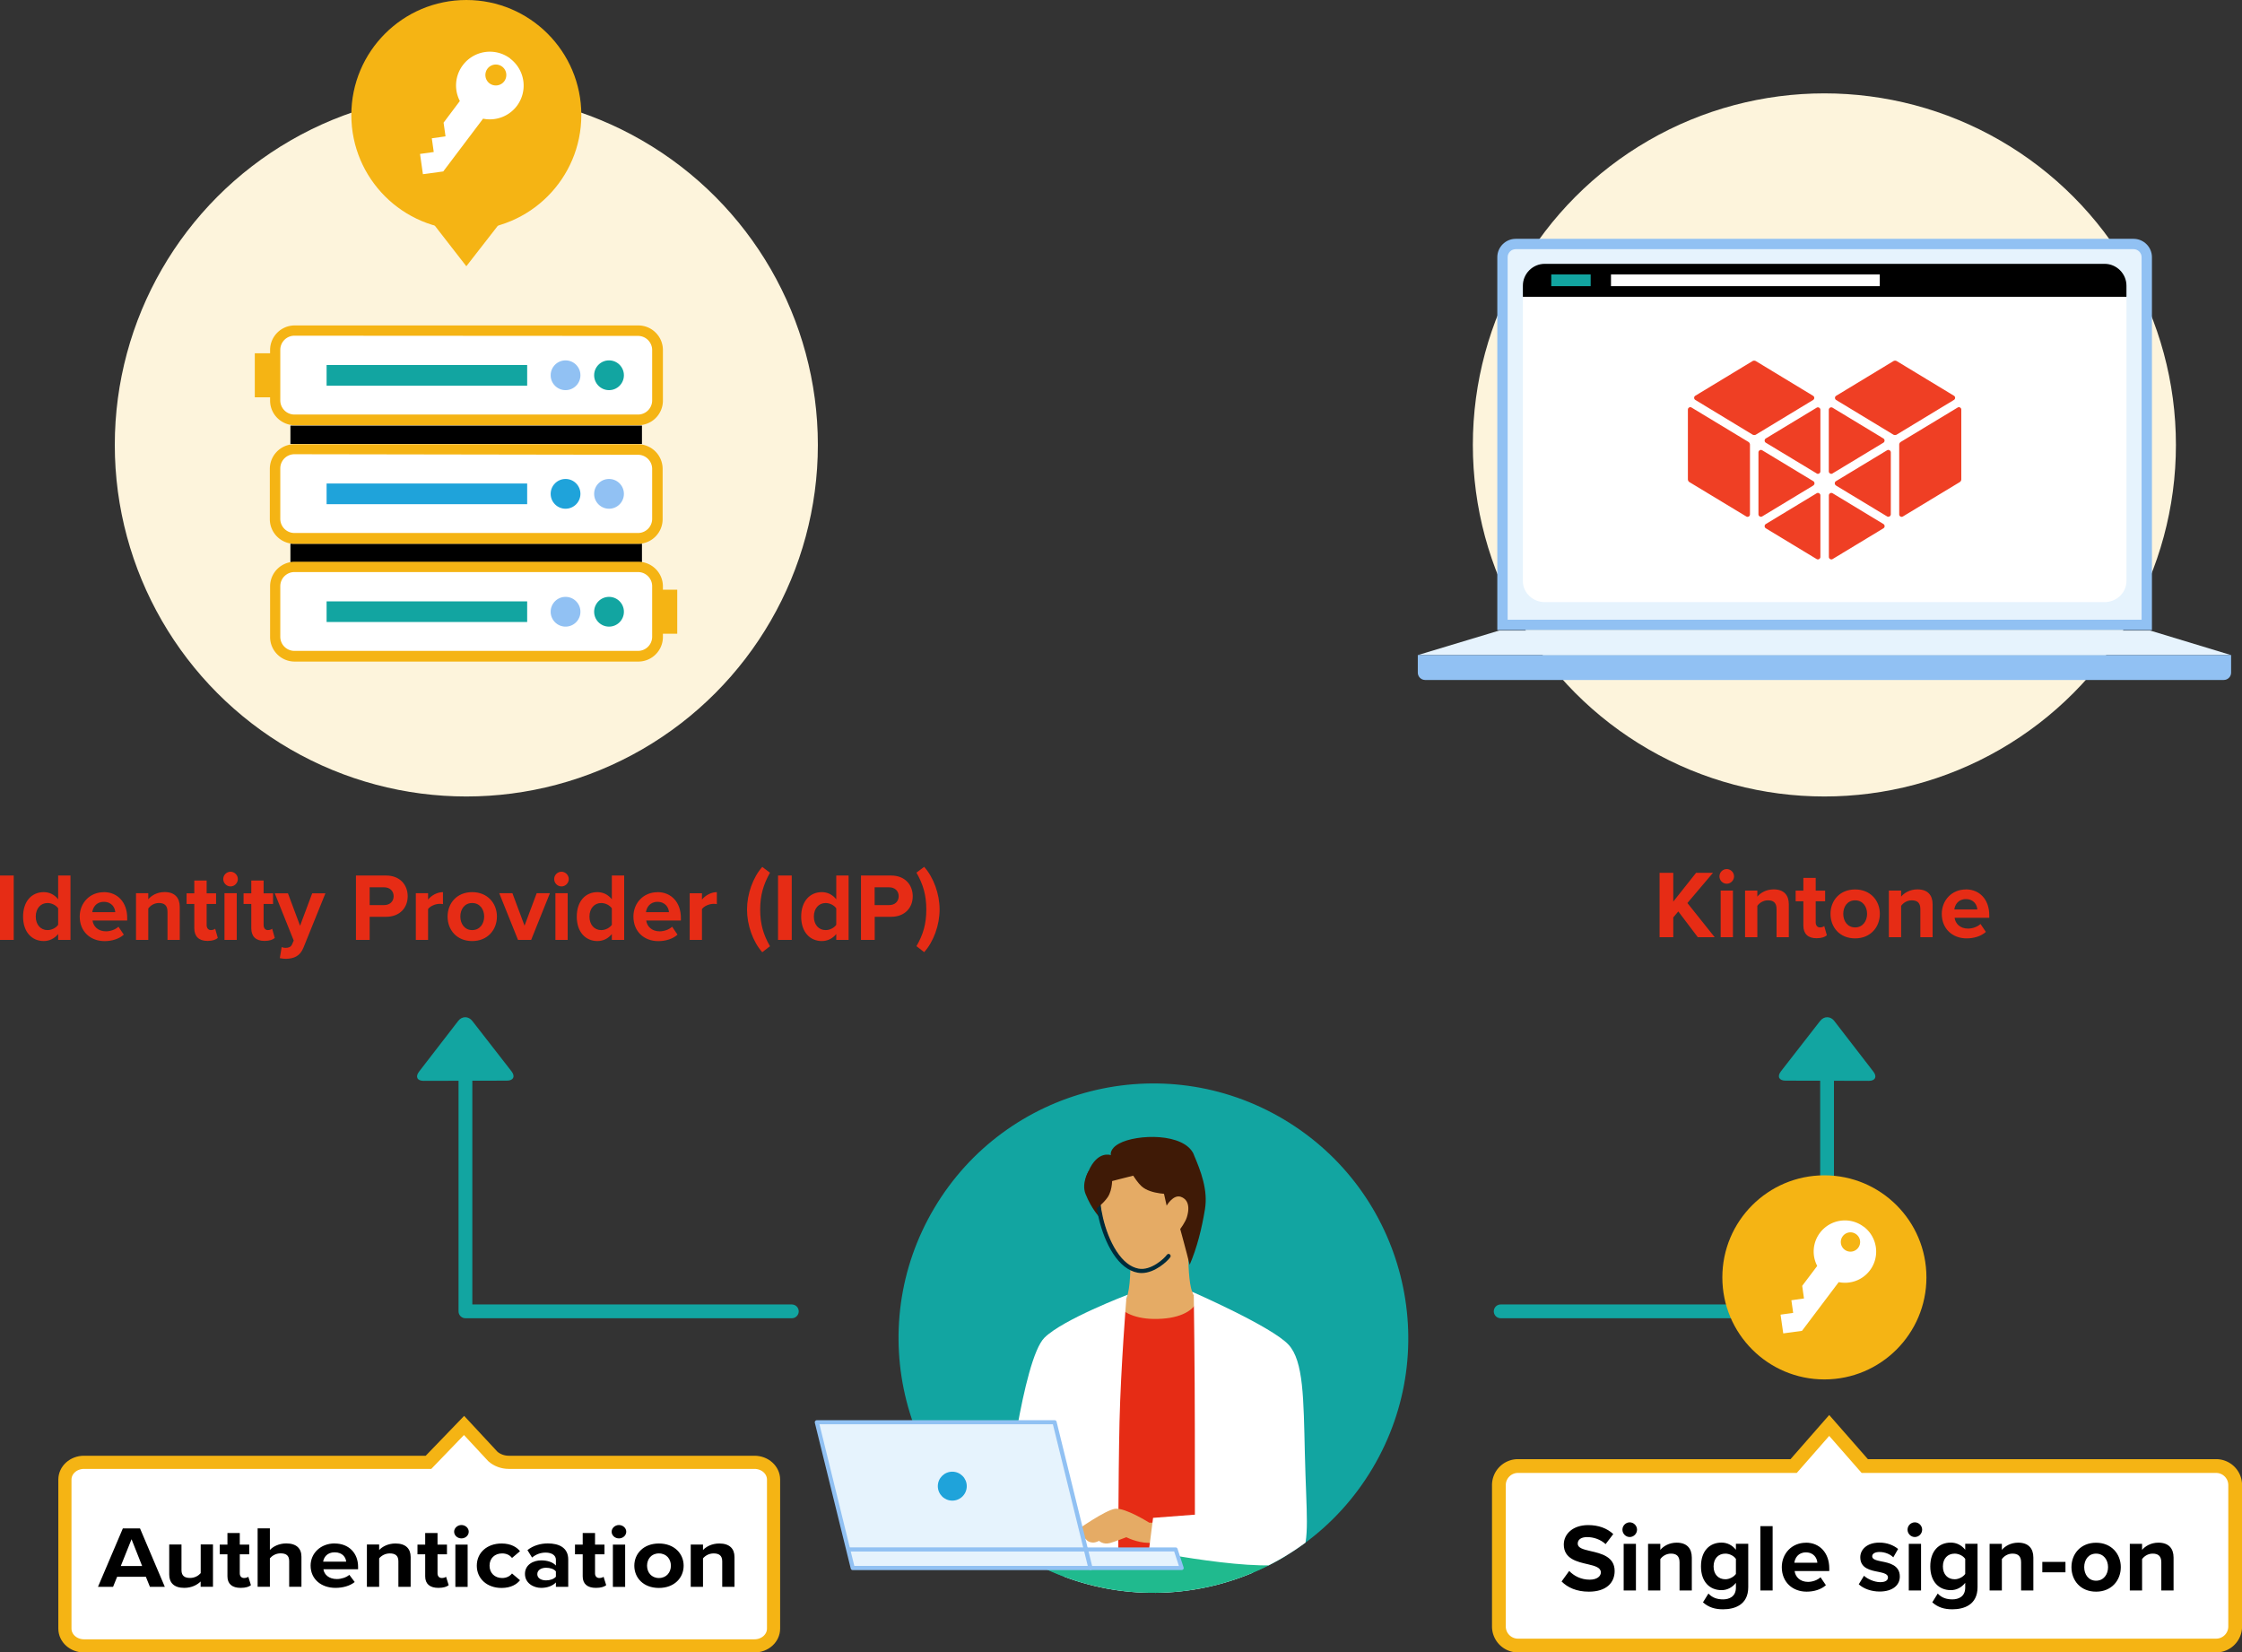<svg id="_レイヤー_19" data-name="レイヤー 19" xmlns="http://www.w3.org/2000/svg" viewBox="0 0 325.39 239.81"><rect x="0" y="0" width="325.39" height="239.81" fill="#333333" stroke="none"/><defs><clipPath id="clippath"><path d="M199.19 213.1c-10.44 17.54-33.13 23.3-50.69 12.86-17.56-10.44-23.33-33.12-12.89-50.66 10.44-17.54 33.13-23.3 50.69-12.86 17.56 10.44 23.33 33.12 12.89 50.66z" fill="none" clip-rule="evenodd"/></clipPath><style>.cls-3{fill:#e6f3fd}.cls-4{fill:#f5b414}.cls-5{fill:#e62c15}.cls-6{fill:#fff}.cls-10{fill:#e5ab65}.cls-12{fill:#fdf4dc}.cls-13{fill:#91c1f3}.cls-14{fill:#1fa3da}.cls-16{fill:#12a5a1}.cls-18{fill:#3f1a06}.cls-19{stroke-width:2px;fill:none;stroke:#12a5a1;stroke-linecap:round;stroke-linejoin:round}</style></defs><path d="M199.19 213.1c-10.44 17.54-33.13 23.3-50.69 12.86-17.56-10.44-23.33-33.12-12.89-50.66 10.44-17.54 33.13-23.3 50.69-12.86 17.56 10.44 23.33 33.12 12.89 50.66z" fill-rule="evenodd" fill="#12a5a1"/><g clip-path="url(#clippath)"><path class="cls-5" d="M177.22 193.22l-2.73 37.49-16.56-.27 1-37.22 4.54-4.76 9.55-.99 4.2 5.75z"/><path class="cls-10" d="M163.6 176.88s1.09 8.39-.12 11.58c-.16.42-1.17.02-1.19.43-.05 1.33 2.21 2.48 5.11 2.52 3.61.06 5.65-1.08 6.27-2.42.44-.95-.58-1.34-.65-1.53-.94-2.45-.45-11.38-.45-11.38l-8.97.79z"/><path class="cls-6" d="M163.65 187.9s-9.42 3.59-12.07 6.24c-3.16 3.16-5.6 24.04-5.6 24.04l9.68 3.87 3.36-23.32 4.35-10.15.11-.12.18-.56z"/><path class="cls-6" d="M173.26 188.04l10.7 4.99-2.53 41.39-27.02.68-.26-42.17 9.32-4.46s-.8 9.9-.99 17.84c-.19 8.22-.19 22.32-.19 22.32l11.21-.19c-.08 1.41-.1-9.01-.09-20.92 0-8.69-.15-19.48-.15-19.48z"/><path transform="rotate(-180 159.04 235.555)" fill="#20ba8e" d="M120.45 225.74h77.19v19.63h-77.19z"/><path class="cls-10" d="M173.51 220.98h-6.71s-3.49-2.2-4.94-2.02-5.6 3.13-5.6 3.13-.55.5-.2.99c.45.64 1.5.24 1.5.24s.27.5 1 .54c.53.03.94-.25.94-.25s.58.59 1.58.33c.58-.15 2.39-.85 2.39-.85s1.55.8 3.21.82c1.35.02 7.68-.1 7.68-.1l-.84-2.83z"/><path class="cls-6" d="M173.02 187.47s11.59 5.06 14 7.69c2.17 2.36 2.17 7.78 2.36 15.81.21 8.86.76 12.45-.57 14.95-1.73 3.26-22.07-.85-22.07-.85l.61-4.79 13.57-1.04-2.44-15.87s-4.8-14.55-5.09-15.1-.37-.81-.37-.81z"/><path class="cls-18" d="M157.98 169.98s-1.06 1.72-.43 3.3c.87 2.18 2.06 3.41 2.06 3.41l1.82-6.19-3.46-.53z"/><path d="M173.73 177.52c.5-2.88-1.95-6.29-3.7-7.72-3-2.45-6.46-1.79-8.74-.04-1.45 1.12-1.53 2.24-1.84 3.53-.41 1.75 1.39 10.3 5.74 11.11 2.03.38 4.08-1.65 4.41-2.13" stroke="#000" stroke-width=".4" stroke-miterlimit="10" fill="#e5ab65"/><path d="M165.7 184.75c1.93 0 3.77-1.74 4.15-2.3.09-.14.06-.32-.08-.42-.13-.1-.32-.06-.42.08-.36.52-2.31 2.34-4.11 2-1.17-.22-2.24-1.07-3.19-2.52-1.92-2.95-2.56-7.22-2.32-8.24.04-.16.07-.31.1-.47.23-1.06.43-1.98 1.63-2.9 1.98-1.52 5.35-2.42 8.36.04 1.73 1.41 4.06 4.74 3.6 7.44-.03.16.08.32.24.35.16.03.32-.08.35-.24.51-2.96-1.92-6.46-3.81-8-3.28-2.67-6.96-1.7-9.11-.05-1.36 1.05-1.6 2.11-1.85 3.24-.03.15-.07.3-.1.46-.31 1.29.48 5.75 2.4 8.7 1.03 1.59 2.24 2.53 3.58 2.78.19.03.37.05.56.05z" fill="#002a39"/><path class="cls-18" d="M173.27 167.56c-1.36-3.19-8.29-3-10.85-1.6-1.47.81-1.19 1.68-1.19 1.68s-1.93-.74-3.26 2.35c-.66 1.54-.57 1.33 1.33 1.96 4.8-1.26 7.79-2 8.82-2.17.67 2.77 1.2 5.19 1.2 5.19s.94-1.64 2.04-1.29c.85.27 1.45 1.17.89 2.98-.22.72-.96 1.7-.96 1.7s.88 3.19 1.37 5.19c1.07-2.47 1.76-5.26 2.22-8.06s-.6-5.53-1.62-7.92z"/></g><path class="cls-3" d="M158.26 227.56h13.24l-.88-2.69h-43.55"/><path class="cls-13" d="M158.26 227.85h13.24c.09 0 .18-.04.24-.12.05-.08.07-.17.04-.26l-.88-2.7a.291.291 0 00-.28-.2h-43.55a.29.29 0 000 .58h43.34l.69 2.11h-12.84a.29.29 0 000 .58z"/><path class="cls-3" d="M158.26 227.56h-34.5l-5.21-21.15h34.5l5.21 21.15z"/><path class="cls-13" d="M123.47 227.63l-5.21-21.15a.31.31 0 01.06-.26c.06-.07.14-.11.24-.11h34.5c.14 0 .26.09.29.23l5.21 21.15c.02.09 0 .18-.06.26-.06.07-.14.11-.24.11h-34.5a.29.29 0 01-.29-.23zm29.34-20.93h-33.88l5.06 20.55h33.88l-5.06-20.55z"/><path class="cls-13" d="M123.21 225.16h34.45c.17 0 .3-.13.3-.3 0-.17-.13-.3-.3-.3h-34.45c-.17 0-.3.13-.3.3 0 .17.13.3.3.3z"/><circle class="cls-14" cx="138.21" cy="215.68" r="2.1"/><path class="cls-18" d="M163.56 169.04s1.12 2.21 2.12 3.12c1.36 1.23 4.3 1.13 4.3 1.13l-1.28-5.37-5.14 1.12zm-2.15 1.77s.12 1.82-.65 2.94c-.68.99-1.77 1.73-1.77 1.73l-.7-3.83 3.13-.84z"/><path class="cls-16" d="M266.23 148.18c-.57-.74-1.51-.74-2.08 0l-5.68 7.3c-.57.74-.28 1.34.66 1.35l12.1.03c.94 0 1.23-.6.66-1.34l-5.65-7.32z"/><path class="cls-19" d="M265.17 154.89v35.42H217.8"/><path class="cls-16" d="M66.48 148.18c.57-.74 1.51-.74 2.08 0l5.68 7.3c.57.74.28 1.34-.66 1.35l-12.1.03c-.94 0-1.23-.6-.66-1.34l5.65-7.32z"/><path class="cls-19" d="M67.55 154.89v35.42h47.37"/><circle class="cls-12" cx="264.78" cy="64.57" r="51.02"/><path class="cls-3" d="M312.07 91.51h-94.49l-11.81 3.56H323.8l-11.73-3.56z"/><path class="cls-13" d="M205.77 95.07v2.55c0 .58.48 1.06 1.06 1.06h115.92c.58 0 1.06-.48 1.06-1.06v-2.55H205.77z"/><path class="cls-3" d="M218.06 90.7V37.34c0-1.06.86-1.92 1.92-1.92h89.67c1.06 0 1.92.86 1.92 1.92V90.7h-93.51z"/><path class="cls-13" d="M309.65 36.16c.65 0 1.17.53 1.17 1.17v52.61h-92.01V37.33c0-.65.53-1.17 1.17-1.17h89.67m0-1.5h-89.67c-1.47 0-2.67 1.2-2.67 2.67v54.11h95.01V37.33c0-1.47-1.2-2.67-2.67-2.67z"/><path class="cls-6" d="M308.62 84.33c0 1.68-1.43 3.05-3.17 3.05h-81.26c-1.74 0-3.17-1.37-3.17-3.05V43.21c0-1.68 1.43-3.05 3.17-3.05h81.26c1.74 0 3.17 1.37 3.17 3.05v41.12z"/><path d="M308.62 43.07v-1.61c0-1.74-1.43-3.17-3.17-3.17h-81.26c-1.74 0-3.17 1.43-3.17 3.17v1.61h87.6z"/><path class="cls-6" d="M233.81 39.83h39.01v1.7h-39.01z"/><path class="cls-16" d="M225.14 39.83h5.72v1.7h-5.72z"/><circle class="cls-12" cx="67.68" cy="64.57" r="51.02"/><circle class="cls-4" cx="67.68" cy="16.69" r="16.69"/><path class="cls-6" d="M74.05 8.49a4.909 4.909 0 00-6.87.96 4.893 4.893 0 00-.44 5.21l-2.36 3.14.28 1.99-1.99.28.28 1.99-1.99.28.42 2.94 2.95-.4 5.78-7.66c1.79.37 3.72-.29 4.9-1.84a4.909 4.909 0 00-.96-6.87zm-.87 3.31c-.51.67-1.46.8-2.13.3s-.8-1.46-.3-2.13c.5-.67 1.46-.8 2.13-.3s.8 1.46.3 2.13z"/><path class="cls-4" d="M67.68 38.64l5.71-7.34H61.98l5.7 7.34z"/><path d="M220.31 238.81a2.77 2.77 0 01-2.77-2.77v-20.51a2.77 2.77 0 012.77-2.77h40.01l5.16-5.89 5.16 5.89h50.99a2.77 2.77 0 012.77 2.77v20.51a2.77 2.77 0 01-2.77 2.77H220.31z" stroke-width="2" stroke-miterlimit="10" stroke="#f5b414" fill="#fff"/><path d="M12.19 238.86c-1.53 0-2.77-1.12-2.77-2.51v-21.62c0-1.39 1.24-2.51 2.77-2.51h50l5.16-5.35 4.19 4.51c.62.54 1.45.84 2.31.84h35.65c1.53 0 2.77 1.12 2.77 2.51v21.62c0 1.39-1.24 2.51-2.77 2.51H12.19z" stroke-width="1.91" stroke-miterlimit="10" stroke="#f5b414" fill="#fff"/><circle class="cls-4" cx="264.78" cy="185.38" r="14.81"/><path class="cls-6" d="M270.48 178.03c-1.99-1.51-4.83-1.11-6.34.88a4.505 4.505 0 00-.4 4.81l-2.18 2.89.26 1.83-1.83.26.26 1.83-1.83.26.39 2.72 2.72-.37 5.33-7.07c1.66.34 3.43-.26 4.52-1.7 1.51-1.99 1.11-4.83-.88-6.34zm-.8 3.06c-.47.62-1.34.74-1.96.27s-.74-1.34-.27-1.96c.47-.62 1.34-.74 1.96-.27s.74 1.34.27 1.96z"/><path class="cls-5" d="M0 136.4v-9.34h1.99v9.34H0zm8.44 0v-.85c-.53.66-1.28 1.02-2.09 1.02-1.71 0-3-1.29-3-3.54s1.27-3.56 3-3.56c.8 0 1.55.35 2.09 1.04v-3.45h1.79v9.34H8.44zm0-4.58c-.31-.45-.94-.77-1.54-.77-1.01 0-1.71.8-1.71 1.97s.7 1.96 1.71 1.96c.6 0 1.23-.32 1.54-.77v-2.39zm6.63-2.35c2.02 0 3.39 1.51 3.39 3.73v.39h-5.03c.11.85.8 1.57 1.95 1.57.63 0 1.37-.25 1.81-.67l.78 1.15c-.69.63-1.74.94-2.79.94-2.06 0-3.61-1.39-3.61-3.56 0-1.96 1.44-3.54 3.5-3.54zm-1.67 2.91h3.33c-.04-.64-.49-1.5-1.67-1.5-1.11 0-1.58.83-1.67 1.5zm10.91 4.02v-4.09c0-.94-.49-1.26-1.25-1.26-.7 0-1.25.39-1.54.8v4.55h-1.78v-6.77h1.78v.88c.43-.52 1.26-1.05 2.37-1.05 1.49 0 2.2.84 2.2 2.16v4.78h-1.78zm3.89-1.68v-3.53h-1.12v-1.55h1.12v-1.85h1.79v1.85h1.37v1.55h-1.37v3.05c0 .42.22.74.62.74.27 0 .52-.1.62-.2l.38 1.34c-.27.24-.74.43-1.49.43-1.25 0-1.92-.64-1.92-1.85zm4.2-7.15c0-.59.49-1.06 1.06-1.06s1.06.48 1.06 1.06-.48 1.07-1.06 1.07-1.06-.48-1.06-1.07zm.18 8.83v-6.77h1.78v6.77h-1.78zm3.89-1.68v-3.53h-1.12v-1.55h1.12v-1.85h1.79v1.85h1.37v1.55h-1.37v3.05c0 .42.22.74.62.74.27 0 .52-.1.62-.2l.38 1.34c-.27.24-.74.43-1.49.43-1.25 0-1.92-.64-1.92-1.85zm4.41 2.73c.15.07.39.11.56.11.46 0 .77-.13.94-.49l.25-.57-2.75-6.86h1.91l1.76 4.71 1.76-4.71h1.92l-3.18 7.87c-.5 1.27-1.4 1.61-2.56 1.64-.21 0-.66-.04-.88-.1l.27-1.6zm10.78-1.05v-9.34h4.37c2.03 0 3.14 1.37 3.14 3.01s-1.12 2.98-3.14 2.98h-2.38v3.35h-1.99zm4.1-7.63h-2.11v2.58h2.11c.79 0 1.37-.5 1.37-1.29s-.59-1.29-1.37-1.29zm4.59 7.63v-6.77h1.78v.92c.48-.6 1.32-1.08 2.16-1.08v1.74c-.13-.03-.29-.04-.49-.04-.59 0-1.37.32-1.67.76v4.47h-1.78zm4.61-3.39c0-1.92 1.34-3.54 3.57-3.54s3.59 1.62 3.59 3.54-1.34 3.56-3.59 3.56-3.57-1.62-3.57-3.56zm5.31 0c0-1.05-.63-1.96-1.74-1.96s-1.72.91-1.72 1.96.62 1.97 1.72 1.97 1.74-.91 1.74-1.97zm4.91 3.39l-2.72-6.77h1.91l1.76 4.71 1.76-4.71h1.92l-2.72 6.77h-1.92zm5.25-8.83c0-.59.49-1.06 1.06-1.06s1.06.48 1.06 1.06-.48 1.07-1.06 1.07-1.06-.48-1.06-1.07zm.18 8.83v-6.77h1.78v6.77h-1.78zm8.19 0v-.85c-.53.66-1.27 1.02-2.09 1.02-1.71 0-3-1.29-3-3.54s1.27-3.56 3-3.56c.8 0 1.55.35 2.09 1.04v-3.45h1.79v9.34H88.8zm0-4.58c-.31-.45-.94-.77-1.54-.77-1.01 0-1.71.8-1.71 1.97s.7 1.96 1.71 1.96c.6 0 1.23-.32 1.54-.77v-2.39zm6.63-2.35c2.02 0 3.39 1.51 3.39 3.73v.39h-5.03c.11.85.8 1.57 1.95 1.57.63 0 1.37-.25 1.81-.67l.78 1.15c-.69.63-1.74.94-2.79.94-2.06 0-3.61-1.39-3.61-3.56 0-1.96 1.44-3.54 3.5-3.54zm-1.67 2.91h3.33c-.04-.64-.49-1.5-1.67-1.5-1.11 0-1.58.83-1.67 1.5zm6.34 4.02v-6.77h1.78v.92c.48-.6 1.32-1.08 2.16-1.08v1.74c-.13-.03-.29-.04-.49-.04-.59 0-1.37.32-1.67.76v4.47h-1.78zm10.53 1.79c-1.36-1.53-2.21-3.94-2.21-6.19s.85-4.65 2.21-6.19l1.12.84c-.95 1.71-1.42 3.25-1.42 5.35s.46 3.64 1.42 5.32l-1.12.87zm2.29-1.79v-9.34h1.99v9.34h-1.99zm8.45 0v-.85c-.53.66-1.28 1.02-2.09 1.02-1.71 0-3-1.29-3-3.54s1.27-3.56 3-3.56c.8 0 1.55.35 2.09 1.04v-3.45h1.79v9.34h-1.79zm0-4.58c-.31-.45-.94-.77-1.54-.77-1.01 0-1.71.8-1.71 1.97s.7 1.96 1.71 1.96c.6 0 1.23-.32 1.54-.77v-2.39zm3.59 4.58v-9.34h4.37c2.03 0 3.14 1.37 3.14 3.01s-1.12 2.98-3.14 2.98h-2.38v3.35h-1.99zm4.1-7.63h-2.12v2.58h2.12c.79 0 1.37-.5 1.37-1.29s-.59-1.29-1.37-1.29zm3.95-2.13l1.12-.84c1.37 1.54 2.24 3.94 2.24 6.19s-.87 4.67-2.24 6.19l-1.12-.87c.97-1.68 1.43-3.22 1.43-5.32s-.46-3.64-1.43-5.35zm113.4 9.37l-2.83-3.74-.73.87v2.87h-1.99v-9.34h1.99v4.17l3.31-4.17h2.45l-3.71 4.38 3.96 4.96h-2.45zm3.14-8.83c0-.59.49-1.06 1.06-1.06s1.06.48 1.06 1.06-.48 1.07-1.06 1.07-1.06-.48-1.06-1.07zm.18 8.83v-6.77h1.78v6.77h-1.78zm8.11 0v-4.09c0-.94-.49-1.26-1.25-1.26-.7 0-1.25.39-1.54.8v4.55h-1.78v-6.77h1.78v.88c.43-.52 1.26-1.05 2.37-1.05 1.49 0 2.2.84 2.2 2.16v4.78h-1.78zm3.89-1.68v-3.53h-1.12v-1.55h1.12v-1.85h1.79v1.85h1.37v1.55h-1.37v3.05c0 .42.22.74.62.74.27 0 .52-.1.62-.2l.38 1.34c-.27.24-.74.43-1.49.43-1.25 0-1.92-.64-1.92-1.85zm3.94-1.71c0-1.92 1.34-3.54 3.57-3.54s3.59 1.62 3.59 3.54-1.34 3.56-3.59 3.56-3.57-1.62-3.57-3.56zm5.31 0c0-1.05-.63-1.96-1.74-1.96s-1.72.91-1.72 1.96.62 1.97 1.72 1.97 1.74-.91 1.74-1.97zm7.73 3.39v-4.09c0-.94-.49-1.26-1.25-1.26-.7 0-1.25.39-1.54.8v4.55h-1.78v-6.77h1.78v.88c.43-.52 1.26-1.05 2.37-1.05 1.49 0 2.2.84 2.2 2.16v4.78h-1.78zm6.61-6.94c2.02 0 3.39 1.51 3.39 3.73v.39h-5.03c.11.85.8 1.57 1.95 1.57.63 0 1.37-.25 1.81-.67l.78 1.15c-.69.63-1.74.94-2.79.94-2.06 0-3.61-1.39-3.61-3.56 0-1.96 1.44-3.54 3.5-3.54zm-1.67 2.91h3.33c-.04-.64-.49-1.5-1.67-1.5-1.11 0-1.58.83-1.67 1.5z"/><path d="M21.76 230.29l-.59-1.46H17l-.59 1.46h-2.19l3.61-8.48h2.49l3.6 8.48h-2.17zm-2.67-6.91l-1.56 3.89h3.1l-1.54-3.89zm10.03 6.91v-.78c-.46.47-1.28.93-2.38.93-1.48 0-2.18-.74-2.18-1.93v-4.36h1.78v3.72c0 .85.49 1.13 1.25 1.13.69 0 1.23-.34 1.54-.7v-4.16h1.78v6.14h-1.78zm3.89-1.52v-3.2h-1.12v-1.41h1.12v-1.68h1.79v1.68h1.37v1.41H34.8v2.77c0 .38.22.67.62.67.27 0 .52-.09.62-.18l.38 1.22c-.27.22-.74.39-1.49.39-1.25 0-1.92-.58-1.92-1.68zm8.96 1.52v-3.74c0-.85-.49-1.12-1.26-1.12-.69 0-1.23.36-1.54.72v4.13h-1.78v-8.48h1.78v3.14c.43-.47 1.28-.95 2.38-.95 1.48 0 2.2.74 2.2 1.93v4.36h-1.78zm6.61-6.29c2.02 0 3.39 1.37 3.39 3.38v.36h-5.03c.11.78.8 1.42 1.95 1.42.63 0 1.37-.23 1.81-.61l.78 1.04c-.69.57-1.74.85-2.79.85-2.06 0-3.61-1.26-3.61-3.23 0-1.78 1.44-3.22 3.5-3.22zm-1.67 2.64h3.33c-.04-.58-.49-1.36-1.67-1.36-1.11 0-1.58.75-1.67 1.36zm10.91 3.65v-3.71c0-.85-.49-1.14-1.25-1.14-.7 0-1.25.36-1.54.72v4.13h-1.78v-6.14h1.78v.8c.43-.47 1.26-.95 2.37-.95 1.49 0 2.2.76 2.2 1.96v4.33h-1.78zm3.89-1.52v-3.2h-1.12v-1.41h1.12v-1.68h1.79v1.68h1.37v1.41H63.5v2.77c0 .38.22.67.62.67.27 0 .52-.09.62-.18l.38 1.22c-.27.22-.74.39-1.49.39-1.25 0-1.92-.58-1.92-1.68zm4.2-6.48c0-.53.49-.97 1.06-.97s1.06.43 1.06.97-.48.97-1.06.97-1.06-.43-1.06-.97zm.18 8.01v-6.14h1.78v6.14h-1.78zm6.7-6.3c1.39 0 2.23.55 2.68 1.12l-1.16.98c-.32-.42-.81-.66-1.43-.66-1.08 0-1.83.71-1.83 1.78s.76 1.79 1.83 1.79c.62 0 1.11-.25 1.43-.66l1.16.98c-.45.57-1.29 1.12-2.68 1.12-2.09 0-3.59-1.33-3.59-3.23s1.5-3.22 3.59-3.22zm7.89 6.29v-.64c-.46.5-1.26.79-2.14.79-1.08 0-2.35-.66-2.35-2.03s1.27-1.96 2.35-1.96c.9 0 1.69.25 2.14.75v-.85c0-.62-.59-1.03-1.48-1.03-.73 0-1.4.24-1.98.72l-.67-1.08c.83-.66 1.89-.97 2.96-.97 1.54 0 2.96.56 2.96 2.33v3.97h-1.78zm0-2.24c-.29-.36-.85-.53-1.43-.53-.7 0-1.27.34-1.27.93s.57.9 1.27.9c.57 0 1.13-.18 1.43-.53v-.76zm3.89.72v-3.2h-1.12v-1.41h1.12v-1.68h1.79v1.68h1.37v1.41h-1.37v2.77c0 .38.22.67.62.67.27 0 .52-.09.62-.18l.38 1.22c-.27.22-.74.39-1.49.39-1.25 0-1.92-.58-1.92-1.68zm4.2-6.48c0-.53.49-.97 1.06-.97s1.06.43 1.06.97-.48.97-1.06.97-1.06-.43-1.06-.97zm.18 8.01v-6.14h1.78v6.14h-1.78zm3.11-3.08c0-1.74 1.34-3.22 3.57-3.22s3.59 1.47 3.59 3.22-1.34 3.23-3.59 3.23-3.57-1.47-3.57-3.23zm5.31 0c0-.95-.63-1.78-1.74-1.78s-1.72.83-1.72 1.78.62 1.79 1.72 1.79 1.74-.83 1.74-1.79zm7.45 3.07v-3.71c0-.85-.49-1.14-1.25-1.14-.7 0-1.25.36-1.54.72v4.13h-1.78v-6.14h1.78v.8c.43-.47 1.26-.95 2.37-.95 1.49 0 2.2.76 2.2 1.96v4.33h-1.78zm122.93-2.3c.66.69 1.68 1.26 2.97 1.26 1.09 0 1.62-.52 1.62-1.05 0-.7-.81-.94-1.89-1.19-1.53-.35-3.49-.77-3.49-2.86 0-1.55 1.34-2.82 3.54-2.82 1.49 0 2.72.45 3.64 1.3l-1.11 1.46c-.76-.7-1.77-1.02-2.68-1.02s-1.37.39-1.37.95c0 .63.79.83 1.86 1.08 1.54.35 3.5.81 3.5 2.89 0 1.71-1.22 3-3.74 3-1.79 0-3.08-.6-3.96-1.48l1.09-1.51zm7.72-6c0-.59.49-1.06 1.06-1.06s1.06.48 1.06 1.06-.48 1.07-1.06 1.07-1.06-.48-1.06-1.07zm.18 8.83v-6.77h1.78v6.77h-1.78zm8.11 0v-4.09c0-.94-.49-1.26-1.25-1.26-.7 0-1.25.39-1.54.8v4.55h-1.78v-6.77h1.78v.88c.43-.52 1.26-1.05 2.37-1.05 1.49 0 2.2.84 2.2 2.16v4.78h-1.78zm4.2.45c.55.6 1.26.84 2.12.84s1.86-.38 1.86-1.71v-.69c-.53.67-1.26 1.06-2.09 1.06-1.69 0-2.98-1.19-2.98-3.45s1.27-3.45 2.98-3.45c.81 0 1.54.35 2.09 1.04v-.87h1.79v6.3c0 2.58-1.99 3.21-3.66 3.21-1.16 0-2.07-.27-2.91-1.01l.8-1.29zm3.98-5.03c-.29-.45-.94-.77-1.53-.77-1.01 0-1.71.7-1.71 1.86s.7 1.86 1.71 1.86c.59 0 1.23-.34 1.53-.77v-2.18zm3.55 4.58v-9.34h1.78v9.34h-1.78zm6.61-6.94c2.02 0 3.39 1.51 3.39 3.73v.39h-5.03c.11.85.8 1.57 1.95 1.57.63 0 1.37-.25 1.81-.67l.78 1.15c-.69.63-1.74.94-2.79.94-2.06 0-3.61-1.39-3.61-3.56 0-1.96 1.44-3.54 3.5-3.54zm-1.67 2.91h3.33c-.04-.64-.49-1.5-1.67-1.5-1.11 0-1.58.83-1.67 1.5zm10.11 1.9c.49.46 1.5.92 2.34.92.77 0 1.13-.27 1.13-.69 0-.48-.59-.64-1.36-.8-1.16-.22-2.66-.5-2.66-2.12 0-1.13.99-2.13 2.77-2.13 1.15 0 2.06.39 2.72.92l-.7 1.22c-.41-.43-1.18-.78-2-.78-.64 0-1.06.24-1.06.63 0 .42.53.57 1.29.73 1.16.22 2.72.53 2.72 2.21 0 1.25-1.05 2.17-2.93 2.17-1.18 0-2.31-.39-3.03-1.05l.77-1.25zm6.31-6.7c0-.59.49-1.06 1.06-1.06s1.06.48 1.06 1.06-.48 1.07-1.06 1.07-1.06-.48-1.06-1.07zm.18 8.83v-6.77h1.78v6.77h-1.78zm4.21.45c.55.6 1.26.84 2.12.84s1.86-.38 1.86-1.71v-.69c-.53.67-1.26 1.06-2.09 1.06-1.69 0-2.98-1.19-2.98-3.45s1.27-3.45 2.98-3.45c.81 0 1.54.35 2.09 1.04v-.87h1.79v6.3c0 2.58-1.99 3.21-3.66 3.21-1.16 0-2.07-.27-2.91-1.01l.8-1.29zm3.98-5.03c-.29-.45-.94-.77-1.53-.77-1.01 0-1.71.7-1.71 1.86s.7 1.86 1.71 1.86c.59 0 1.23-.34 1.53-.77v-2.18zm8.11 4.58v-4.09c0-.94-.49-1.26-1.25-1.26-.7 0-1.25.39-1.54.8v4.55h-1.78v-6.77h1.78v.88c.43-.52 1.26-1.05 2.37-1.05 1.49 0 2.2.84 2.2 2.16v4.78h-1.78zm3.08-2.64v-1.51h3.36v1.51h-3.36zm4.23-.75c0-1.92 1.34-3.54 3.57-3.54s3.59 1.62 3.59 3.54-1.34 3.56-3.59 3.56-3.57-1.62-3.57-3.56zm5.31 0c0-1.05-.63-1.96-1.74-1.96s-1.72.91-1.72 1.96.62 1.97 1.72 1.97 1.74-.91 1.74-1.97zm7.73 3.39v-4.09c0-.94-.49-1.26-1.25-1.26-.7 0-1.25.39-1.54.8v4.55h-1.78v-6.77h1.78v.88c.43-.52 1.26-1.05 2.37-1.05 1.49 0 2.2.84 2.2 2.16v4.78h-1.78zM42.15 61.76h51.02v2.68H42.15zm0 17.15h51.02v2.68H42.15z"/><rect class="cls-6" x="39.9" y="47.97" width="55.52" height="12.99" rx="2.25" ry="2.25"/><path class="cls-4" d="M92.6 61.71H42.73c-1.95-.03-3.53-1.62-3.53-3.57V50.8c0-1.97 1.6-3.57 3.57-3.57h49.87c1.97 0 3.57 1.6 3.57 3.57v7.34a3.57 3.57 0 01-3.59 3.57h-.02zM42.73 48.72c-1.13 0-2.05.92-2.05 2.05v7.34c0 1.13.92 2.05 2.05 2.05H92.6c1.13 0 2.05-.92 2.05-2.05V50.8c0-1.13-.92-2.05-2.05-2.05l-49.87-.03z"/><path class="cls-16" d="M47.4 52.97h29.11v3H47.4z"/><path class="cls-4" d="M36.98 51.27h2.46v6.39h-2.46z"/><circle class="cls-16" cx="88.39" cy="54.46" r="2.16"/><circle class="cls-13" cx="82.08" cy="54.46" r="2.16"/><rect class="cls-6" x="39.9" y="82.28" width="55.52" height="12.99" rx="2.25" ry="2.25"/><path class="cls-4" d="M92.6 96.01H42.73a3.564 3.564 0 01-3.53-3.57V85.1c0-1.97 1.6-3.57 3.57-3.57h49.87c1.97 0 3.57 1.6 3.57 3.57v7.34c0 1.97-1.6 3.57-3.57 3.57h-.04zM42.73 83.02c-1.13 0-2.05.92-2.05 2.05v7.34c0 1.13.92 2.05 2.05 2.05H92.6c1.13 0 2.05-.92 2.05-2.05v-7.34c0-1.13-.92-2.05-2.05-2.05H42.73z"/><path class="cls-16" d="M47.4 87.27h29.11v3H47.4z"/><path class="cls-4" d="M95.83 85.58h2.46v6.39h-2.46z"/><circle class="cls-16" cx="88.39" cy="88.78" r="2.16"/><circle class="cls-13" cx="82.08" cy="88.78" r="2.16"/><rect class="cls-6" x="39.9" y="65.18" width="55.52" height="12.99" rx="2.25" ry="2.25"/><path class="cls-4" d="M92.6 78.92H42.73a3.58 3.58 0 01-3.57-3.58v-7.29c0-1.97 1.6-3.58 3.57-3.58H92.6a3.58 3.58 0 013.57 3.58v7.33a3.572 3.572 0 01-3.57 3.54zm-49.87-13c-1.13 0-2.05.92-2.05 2.05v7.33c0 1.13.92 2.05 2.05 2.05H92.6c1.13 0 2.05-.92 2.05-2.05v-7.25c0-1.13-.92-2.05-2.05-2.05l-49.87-.08z"/><path class="cls-14" d="M47.4 70.17h29.11v3H47.4z"/><circle class="cls-14" cx="82.08" cy="71.67" r="2.16"/><circle class="cls-13" cx="88.39" cy="71.67" r="2.16"/><path d="M256.28 76.05l7.37-4.46c.24-.15.55.03.55.31v8.92c0 .28-.31.46-.55.31l-7.37-4.46a.365.365 0 010-.62zm-2.84-1.1l-8.24-4.98a.487.487 0 01-.23-.41V59.45c0-.28.3-.45.54-.3l8.24 4.98c.14.09.23.24.23.41v10.11c0 .28-.3.45-.54.3zm.91-11.88l-8.3-5.03a.356.356 0 010-.61l8.29-5.02c.15-.09.34-.09.5 0l8.3 5.03c.23.14.23.47 0 .61l-8.29 5.02c-.15.09-.34.09-.5 0zm8.82 7.39l-7.41 4.48a.362.362 0 01-.55-.31v-8.97c0-.28.31-.46.55-.31l7.41 4.48c.23.14.23.48 0 .62zm.48-1.76l-7.37-4.45a.365.365 0 010-.62l7.37-4.46c.24-.15.55.03.55.31v8.92c0 .28-.31.46-.55.31zm9.7 7.35l-7.37-4.46a.362.362 0 00-.55.31v8.92c0 .28.31.46.55.31l7.37-4.46c.23-.14.23-.48 0-.62zm2.83-1.1l8.24-4.98c.14-.09.23-.24.23-.41V59.45c0-.28-.3-.45-.54-.3l-8.24 4.98c-.14.09-.23.24-.23.41v10.11c0 .28.3.45.54.3zm-.9-11.88l8.3-5.03c.23-.14.23-.47 0-.61l-8.29-5.02a.497.497 0 00-.5 0l-8.3 5.03c-.23.14-.23.47 0 .61l8.29 5.02c.15.09.34.09.5 0zm-8.82 7.39l7.41 4.48c.24.15.55-.03.55-.31v-8.97c0-.28-.31-.46-.55-.31l-7.41 4.48c-.23.14-.23.48 0 .62zm-.49-1.76l7.37-4.45c.23-.14.23-.48 0-.62l-7.37-4.46a.362.362 0 00-.55.31v8.92c0 .28.31.46.55.31z" fill="#ef3f24"/></svg>